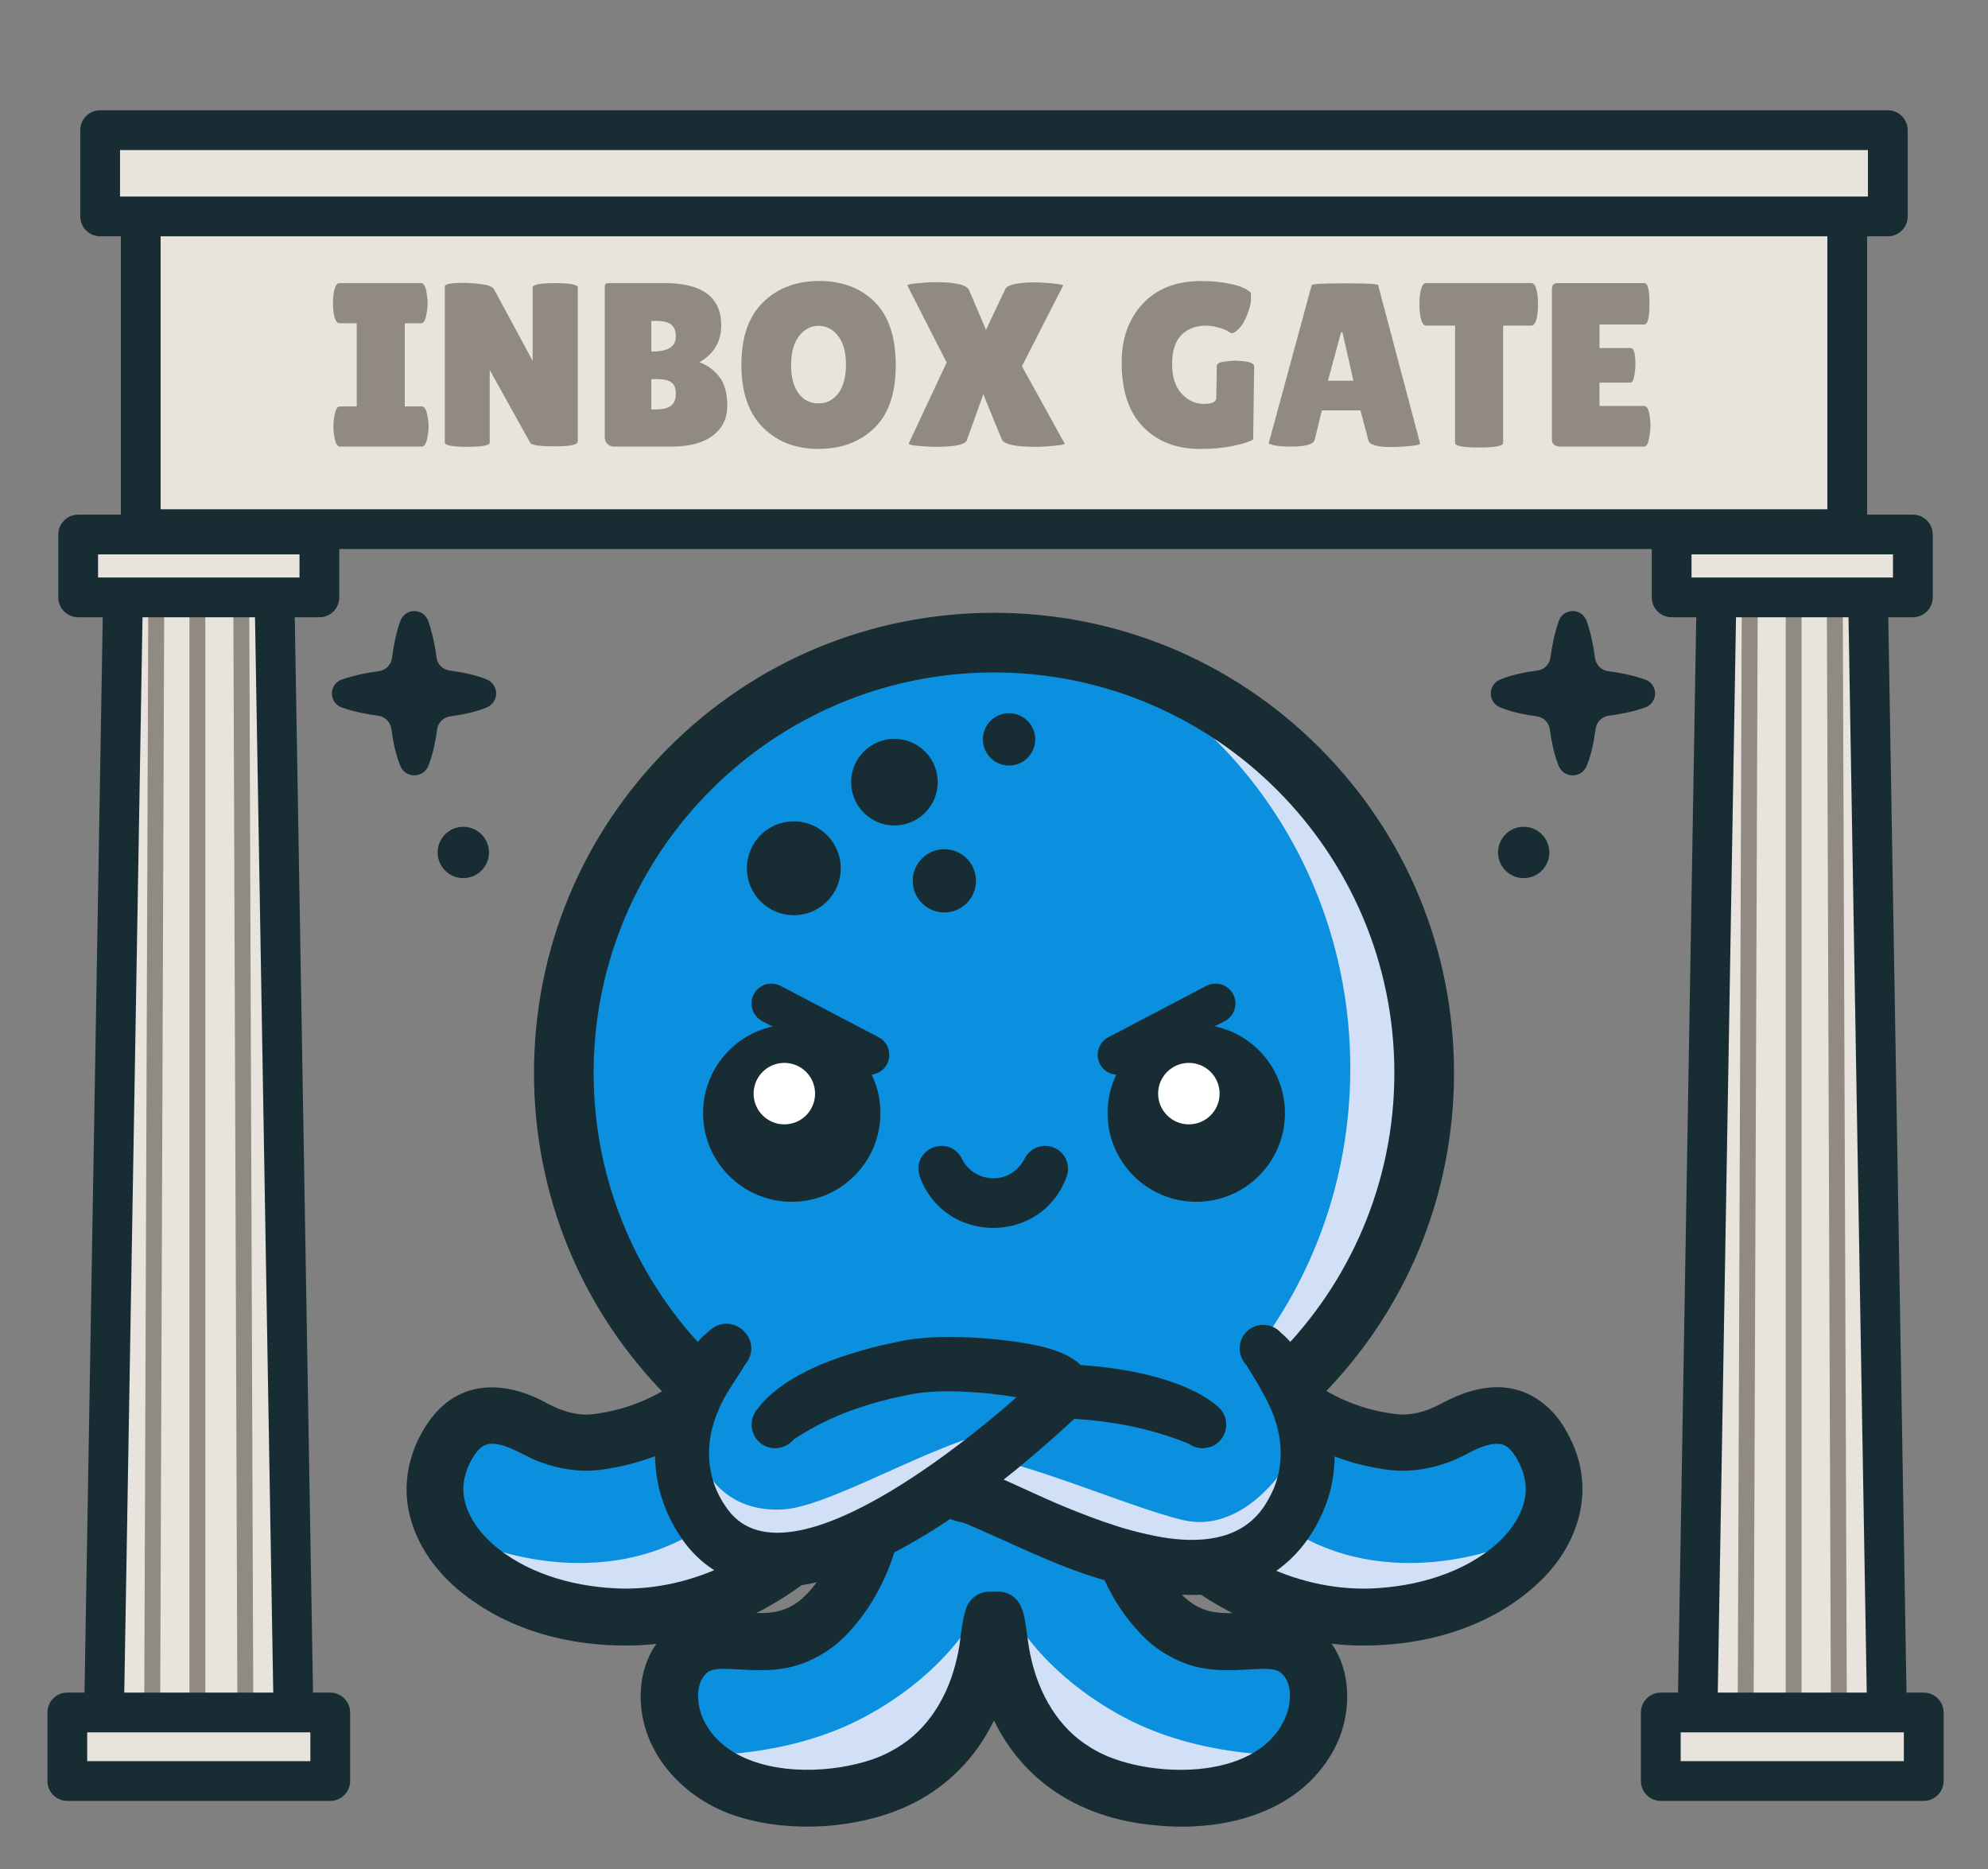 <?xml version="1.0" encoding="UTF-8"?>
<svg id="Delphi" xmlns="http://www.w3.org/2000/svg" viewBox="0 0 1000 940">
  <rect x="0" y="0" width="1000" height="940" fill="#808080" stroke="none"/>
  <defs>
    <style>
      .cls-1 {
        fill: #fff;
      }

      .cls-2 {
        fill: #d1e0f6;
      }

      .cls-3 {
        fill: #e8e3dd;
      }

      .cls-4 {
        fill: #182d33;
      }

      .cls-5 {
        fill: #918a83;
      }

      .cls-6 {
        fill: #0b90df;
      }
    </style>
  </defs>
  <g>
    <path class="cls-6" d="m383.31,669.88s-26.68,48.48-83.27,55.37c-6.03.73-17.22.76-31.14-6.77-18.7-10.12-36.18-10.81-46.79,14.26-15.67,37.01,25.55,78.17,87.96,80.52,71.74,2.71,142.93-58.97,164.36-157.76"/>
    <path class="cls-2" d="m238.43,775.7s58.5,26.38,110.72-4.86c52.22-31.23,83.34-129.9,83.34-129.9,0,0,35.03,23.74,38.45,40.02,3.42,16.28-79.83,157.35-180.07,125.7"/>
    <path class="cls-4" d="m394.26,675.9c-14.63,29.88-46.05,52.66-78.12,60.67-4.71,1.22-9.66,2.05-14.48,2.7-9.9,1.23-20.4-.39-29.36-3.75-7.61-2.56-14.64-7.98-22.42-9.21-4.54-.83-7.79.8-10.37,4.33-4.63,6.26-7.61,15-5.99,22.88,1.42,8.49,7.25,16.67,13.7,22.51,16.27,14.69,39.6,21.61,61.62,22.77,20.14,1.16,40.42-3.67,58.38-12.76,46.9-23.59,76.67-71.56,90.72-120.95,1.4-4.08,2.83-8.78,4.51-12.8,5.68-13.26,25.21-8.52,24.2,5.86-.54,6.34-1.76,12.59-3.31,18.76-8.63,30.83-23.14,60.04-43.27,85.07-28.54,35.79-71.02,62.84-117.57,65.44-33.86,1.62-68.87-6.99-94.73-30.25-11.92-10.99-20.83-25.17-22.9-41.71-1.75-15.13,2.93-30.06,12.1-42.24,15.46-20.08,38.59-18.49,58.72-7.17,7.1,3.83,15.25,6.21,23.07,5.13.59-.08,2.3-.34,2.92-.42,18.34-2.81,35.21-11.34,49.15-23.71,7.44-6.67,14.27-14.15,20.51-21.97,0,0,.58-.71.58-.71.17-.2.4-.52.45-.51,0,0,17.93,3.9,17.93,3.9,3.61.74,5.61,4.86,3.98,8.16h0Z"/>
  </g>
  <g>
    <path class="cls-6" d="m617.2,669.88s26.68,48.48,83.27,55.37c6.03.73,17.22.76,31.14-6.77,18.7-10.12,36.18-10.81,46.79,14.26,15.67,37.01-25.55,78.17-87.96,80.52-71.74,2.71-142.93-58.97-164.36-157.76"/>
    <path class="cls-2" d="m762.08,775.7s-58.5,26.38-110.72-4.86c-52.22-31.23-83.34-129.9-83.34-129.9,0,0-35.03,23.74-38.45,40.02-3.42,16.28,79.83,157.35,180.07,125.7"/>
    <path class="cls-4" d="m628.16,663.85c19.03,24.14,41.21,43.01,72.62,47.18,8.15,1.4,16.63-.99,24.04-4.99,6.62-3.56,13.57-6.52,21.44-7.79,19.67-3.28,35.3,7.71,43.53,25.11,12.42,24.56,5.28,50.94-13.17,70.03-25.7,26.06-63.1,35.74-98.59,34.04-80.67-5.05-140.73-76.59-160.83-150.51-1.55-6.17-2.77-12.41-3.31-18.76-.95-14.81,19.24-19.06,24.43-5.3,2.01,5.19,3.89,11.01,5.57,16.33,5.04,16.26,11.26,32.3,19.66,47.08,16.26,29.03,39.89,54.81,69.77,69.78,17.36,8.8,36.86,13.55,56.35,12.87,22.68-.89,46.86-7.72,63.65-22.88,6.86-6.2,12.82-14.85,13.95-23.98.99-7.44-1.89-15.54-6.24-21.4-1.62-2.11-3.52-3.88-6.12-4.35-5.52-.81-11.44,2.03-16.61,4.69-13.27,7.2-28.64,10.56-43.86,7.64-23.5-3.62-45.82-14.9-63.35-30.65-10.11-9.09-18.97-19.72-24.81-32.07-1.64-3.28.36-7.39,3.95-8.15,0,0,17.96-3.9,17.96-3.9h0Z"/>
  </g>
  <circle class="cls-6" cx="500" cy="539.6" r="216.39"/>
  <path class="cls-2" d="m679.22,537.32c0,57.45-20.36,109.94-53.98,150.07h37.51c36.18-38.68,58.34-90.65,58.34-147.79,0-105.49-75.48-193.35-175.38-212.51,78.48,34.74,133.51,115.79,133.51,210.23Z"/>
  <path class="cls-4" d="m500,770.99c-61.81,0-119.91-24.07-163.62-67.77-43.7-43.7-67.77-101.81-67.77-163.62s24.07-119.91,67.77-163.62c43.7-43.7,101.81-67.77,163.62-67.77s119.91,24.07,163.62,67.77c43.7,43.7,67.77,101.81,67.77,163.62s-24.07,119.91-67.77,163.62c-43.7,43.7-101.81,67.77-163.62,67.77Zm0-432.78c-111.05,0-201.39,90.34-201.39,201.39s90.34,201.39,201.39,201.39,201.39-90.34,201.39-201.39-90.34-201.39-201.39-201.39Z"/>
  <circle class="cls-4" cx="398.26" cy="559.82" r="44.61"/>
  <g>
    <circle class="cls-4" cx="399.3" cy="436.69" r="23.61"/>
    <circle class="cls-4" cx="449.91" cy="393.38" r="21.78"/>
    <circle class="cls-4" cx="475.02" cy="443.01" r="15.91"/>
    <circle class="cls-4" cx="507.57" cy="371.86" r="13.17"/>
  </g>
  <circle class="cls-1" cx="394.54" cy="550.03" r="15.46"/>
  <circle class="cls-4" cx="601.74" cy="559.82" r="44.61"/>
  <circle class="cls-1" cx="598.02" cy="550.03" r="15.46"/>
  <path class="cls-4" d="m483.97,582.98c4.48,9.14,16.28,12.35,24.73,7.12,2.81-1.7,5.2-4.4,6.89-7.74,3.01-5.6,9.99-7.69,15.59-4.68,5,2.69,7.2,8.56,5.46,13.77-2.5,7.49-7.59,14.43-14.18,19-13.32,9.51-32.36,9.5-45.68,0-6.59-4.57-11.68-11.51-14.19-19-4.13-13.93,14.91-21.35,21.38-8.47h0Z"/>
  <path class="cls-6" d="m657.5,834.32c-18.33-24.07-50.11,10.86-80.02-30.33-7.9-10.87-12.68-22.35-15.49-33.14.06-1.38.1-2.77.1-4.16,0-9.02-1.34-17.66-3.8-25.65,0-2.33.08-24.47.19-26.43h-116.96c.11,1.96.19,24.11.19,26.43-2.46,8-3.8,16.64-3.8,25.65,0,1.4.04,2.78.1,4.16-2.82,10.79-7.6,22.27-15.49,33.14-29.92,41.19-61.7,6.26-80.02,30.33-16.54,21.72.68,73.86,70.63,69.85,53.18-3.05,73.61-35.3,81.02-63.47,1.93.22,3.88.34,5.85.34s3.92-.12,5.85-.34c7.4,28.17,27.84,60.42,81.02,63.47,69.95,4.01,87.17-48.12,70.63-69.85Z"/>
  <path class="cls-2" d="m352.48,882.64s43.43,1.57,81.78-18.78c38.35-20.35,53.22-46.57,53.22-46.57,0,0,.39,42.65-29.35,70.43s-90,11.74-90,11.74"/>
  <path class="cls-4" d="m452.36,720c2.53,4.87,3.11,10.33,3.29,15.69.21,5.13.18,10.25-.19,15.37-1.81,26.14-11.4,52.34-29.98,71.43-8.1,8.41-20,15-31.76,16.7-10.09,1.73-20.75.25-29.73.13-3.62,0-5.86.5-7.05,1.13-.63.37-1.21.65-1.85,1.37-2.44,2.5-3.52,5.45-3.88,9.41-.81,13.1,7.89,24.64,19.4,30.94,19.42,10.66,47.99,9.62,68.57,2.6.91-.34,3.14-1.26,4.01-1.58.81-.38,3.02-1.43,3.86-1.82.84-.44,2.89-1.62,3.7-2.04.75-.47,2.75-1.79,3.53-2.27,14.34-9.86,23.13-25.87,26.96-42.67,2.18-8.21,1.96-16.91,4.59-25.05,4.07-12.35,21.63-11.55,24.71.91,2.29,10.15.11,20.48-1.97,30.5-2.34,10.2-5.96,20.16-11.11,29.39-9.11,16.67-23.78,30.39-41.11,38.24-24.82,11.39-58.34,13.56-84.43,5.48-28.23-8.37-51.92-33.85-49.49-65.02,1.9-22.63,18.25-38.96,41.46-38.32,9.39-.01,17.14,1.5,25.28.29,10.3-1.77,16.55-7.76,23.15-17.13,4.46-6.46,7.92-13.55,10.38-21.04,3.76-11.32,5.31-23.73,4.85-35.75-.14-3.74-.69-7.49.12-11.17.03-.11.05-.24.09-.33.04-.07.06-.24.13-.19-2.81-16.29,20.32-21.33,24.45-5.19h0Z"/>
  <path class="cls-2" d="m647.52,882.64s-43.43,1.57-81.78-18.78c-38.35-20.35-53.22-46.57-53.22-46.57,0,0-.39,42.65,29.35,70.43,29.74,27.78,90,11.74,90,11.74"/>
  <path class="cls-4" d="m572.1,725.2c.08-.06.09.11.13.19.04.09.07.22.09.33.81,3.68.26,7.43.12,11.17-.14,4.05-.09,8.13.22,12.17,1.2,15.95,5.94,31.48,15.01,44.62,4.4,6.48,9.41,11.55,14.66,14.32,10.65,5.55,21.37,2.41,33.78,2.52,6.4,0,13.49.92,19.75,4.09,25.67,13.09,26.98,47.78,12.78,69.32-18.2,29.03-55.14,37.35-87.08,34.12-39.83-3.34-71.52-24.15-85.69-62.35-4.31-12.16-7.32-24.88-7.37-37.77.07-2.56.34-5.13.96-7.68,1.67-6.89,8.61-11.13,15.5-9.46,7.8,1.95,9.81,8.65,10.88,15.56.92,6.02,1.44,12.16,2.92,18.05,4.01,17.68,13.63,34.59,29.31,44.18,1.3.9,3.5,2.01,4.88,2.8,1.47.66,3.69,1.8,5.2,2.34,27.68,11.07,79.51,10.5,89.78-23.76,1.79-6.79,1.41-15.76-4.86-19.5-1.19-.63-3.43-1.13-7.05-1.13-9,.12-19.63,1.6-29.73-.13-11.76-1.7-23.65-8.29-31.76-16.7-18.59-19.09-28.17-45.3-29.98-71.43-.37-5.12-.4-10.24-.19-15.37.18-5.36.76-10.83,3.29-15.69,4.06-16.04,27.24-11.21,24.45,5.19h0Z"/>
  <g>
    <path class="cls-6" d="m635.4,678.21s41.08,42.25,12.09,86.64c-38.47,58.89-147.91-28.94-163.74-30.47s2.76-33.18,42.64-34.98c43.49-1.96,86.38,29.7,86.38,29.7l-39.49-28.94"/>
    <path class="cls-2" d="m646.81,737.28s-21.11,34.38-51.74,27.23-101.45-39.49-110.3-29.62c-13.45,15.01,118.47,43.91,125.96,42.89,7.49-1.02,26.55-14.98,26.55-14.98"/>
    <path class="cls-4" d="m643.92,669.93c8.15,6.98,14.38,15.81,18.98,25.5,9.99,20.1,11.81,45.94,1.75,66.67-9.75,21.42-27.62,35.62-51.03,39.04-21.1,3.08-41.23-1.19-60.75-7.18-23.46-7.08-45.33-18.55-67.57-27.87,0,0-.53-.18-.53-.18-.17-.06-.36-.12-.45-.15l-.32-.1s-.03,0-.05-.02c.07.02.17.04.26.05.05,0,.15.01.2.02-22.25-3-26.06-30.93-18.73-48.09,7.87-19.77,27.27-30.22,47.55-31.61,26.39-.88,59.78,1.36,84.21,12.14,5.23,2.33,10.28,5.22,14.71,8.9,5.22,3.98,6.22,11.43,2.24,16.65-3.92,5.34-11.74,6.02-16.59,2.32.03.03.05.06,0,.03-.11-.03-.58-.22-.7-.26-4.91-2.06-9.97-3.72-15.1-5.22-21.37-6.26-44.28-8.04-66.63-7.23-7.17.65-14.56,2.79-19.51,7.77-4.52,4.45-7.02,11.8-5.39,17.86.23.77.6,1.14.22.7-.68-.8-1.77-1.22-2.79-1.51-.24-.06-.49-.09-.73-.09l1.02.14c.61.08,2.13.4,2.75.55,2.52.66,5.19,1.66,7.5,2.61,13.05,5.51,25.26,11.61,38.04,16.84,29.32,11.91,82.22,31.61,101.47-4.03,8.61-14.7,7.9-31.91.53-47.3-3.23-6.95-7.39-13.71-11.49-20.24-4.49-4.78-4.67-12.3.17-16.97,4.7-4.57,12.23-4.47,16.8.24h0Z"/>
  </g>
  <path class="cls-4" d="m437.32,540.53c-1.56,0-3.15-.37-4.63-1.14l-49.3-25.83c-4.89-2.56-6.78-8.61-4.22-13.5,2.56-4.89,8.61-6.78,13.5-4.22l49.3,25.83c4.89,2.56,6.78,8.61,4.22,13.5-1.79,3.41-5.27,5.36-8.87,5.36Z"/>
  <path class="cls-4" d="m562.16,540.53c-3.6,0-7.08-1.95-8.87-5.36-2.56-4.89-.67-10.94,4.22-13.5l49.3-25.83c4.89-2.56,10.94-.67,13.5,4.22,2.56,4.89.67,10.94-4.22,13.5l-49.3,25.83c-1.48.78-3.07,1.14-4.63,1.14Z"/>
  <g>
    <path class="cls-6" d="m365.45,678.21s-41.08,42.25-12.09,86.64c38.47,58.89,156.77-46.81,172.6-48.34,15.83-1.53-10.13-30.55-54.13-26.21-43.32,4.27-84.09,29.28-84.09,29.28l39.83-19.4"/>
    <path class="cls-2" d="m354.04,737.28s9.48,24.23,40.85,21.79c26.21-2.04,92.6-43.57,112-38.13,19.4,5.45-109.28,57.87-116.77,56.85-7.49-1.02-26.55-14.98-26.55-14.98"/>
    <path class="cls-4" d="m374.35,686.87c.05-.01-.01.1-.05.18,0,0-.15.29-.15.29-.7,1.22-2.06,3.32-2.83,4.51-3.26,5.02-7.1,10.68-9.39,16.14-8.4,18.29-7.02,38.1,6.06,53.56,32.96,36.52,128.56-44.12,154.69-69.21,0,0,1.17-1.11,1.17-1.11-3.89,3.76-3.51,11.04-.21,14.41.13.15.23.26.36.38,0,0,.18.16.18.16,0,0,.1.1.1.1.09.08.2.16.3.23.12.08.02.01-.12-.06-8.19-3.47-17.72-4.48-26.69-5.57-12.72-1.17-25.41-1.86-37.86.04-1,.2-7.22,1.47-8.37,1.71-18.62,4.15-36.65,10.75-52.29,21.37-3.62,4.38-10.99,6.27-16.59,1.89-5.18-4.02-6.12-11.49-2.09-16.67,3.68-5.1,8.56-9.37,13.63-12.88,13.09-9.04,28.89-14.34,43.88-18.39,5.09-1.39,11.7-2.76,16.91-3.82,15.07-2.55,30.57-1.9,45.52-.59,12.57,1.44,32.25,3.54,42.09,12.04,8.59,7.71,7.83,19.58-.93,26.86-36.39,33.67-92.42,79.55-142.92,85.47-23.07,2.54-43.98-5.7-56.82-25.6-15.26-23.03-16.06-50.85-4.68-75.41,4.11-8.84,8.97-17.33,15.84-24.27.85-.88,1.93-1.8,2.88-2.6,11.96-12.15,29.57,4.16,18.38,16.84h0Z"/>
  </g>
  <g>
    <g>
      <polygon class="cls-3" points="137.74 278.38 62.24 278.38 52.08 876.85 147.89 876.85 137.74 278.38"/>
      <path class="cls-4" d="m147.89,886.85H52.08c-2.68,0-5.25-1.08-7.13-2.99s-2.91-4.5-2.87-7.18l10.15-598.47c.09-5.46,4.54-9.83,10-9.83h75.5c5.46,0,9.91,4.37,10,9.83l10.15,598.47c.05,2.68-.99,5.27-2.87,7.18s-4.45,2.99-7.13,2.99Zm-85.64-20h75.46l-9.81-578.47h-55.84l-9.81,578.47Z"/>
    </g>
    <g>
      <path class="cls-5" d="m99.29,868.95c-2.21,0-4-1.79-4-4V298.95c0-2.21,1.79-4,4-4s4,1.79,4,4v566c0,2.21-1.79,4-4,4Z"/>
      <path class="cls-5" d="m76.54,871.15h-.02c-2.21,0-3.99-1.81-3.99-4.01l2.08-568.2c0-2.2,1.8-3.99,4-3.99h.02c2.21,0,3.99,1.81,3.99,4.01l-2.08,568.2c0,2.2-1.8,3.99-4,3.99Z"/>
      <path class="cls-5" d="m123.44,871.15c-2.2,0-3.99-1.78-4-3.99l-2.08-568.2c0-2.21,1.78-4.01,3.99-4.01,2.23,0,4.01,1.78,4.01,3.99l2.08,568.2c0,2.21-1.78,4.01-3.99,4.01h-.02Z"/>
    </g>
    <g>
      <rect class="cls-3" x="33.86" y="861.28" width="132.26" height="34.47"/>
      <path class="cls-4" d="m166.12,905.75H33.86c-5.52,0-10-4.48-10-10v-34.47c0-5.52,4.48-10,10-10h132.26c5.52,0,10,4.48,10,10v34.47c0,5.52-4.48,10-10,10Zm-122.26-20h112.26v-14.47H43.86v14.47Z"/>
    </g>
    <g>
      <rect class="cls-3" x="39.32" y="268.83" width="121.34" height="31.62"/>
      <path class="cls-4" d="m160.66,310.45H39.32c-5.52,0-10-4.48-10-10v-31.62c0-5.52,4.48-10,10-10h121.34c5.52,0,10,4.48,10,10v31.62c0,5.52-4.48,10-10,10Zm-111.34-20h101.34v-11.62H49.32v11.62Z"/>
    </g>
  </g>
  <g>
    <g>
      <polygon class="cls-3" points="863.79 278.38 939.3 278.38 949.45 876.85 853.64 876.85 863.79 278.38"/>
      <path class="cls-4" d="m949.45,886.85h-95.81c-2.68,0-5.25-1.08-7.13-2.99s-2.91-4.5-2.87-7.18l10.15-598.47c.09-5.46,4.54-9.83,10-9.83h75.5c5.46,0,9.91,4.37,10,9.83l10.15,598.47c.05,2.68-.99,5.27-2.87,7.18s-4.45,2.99-7.13,2.99Zm-85.64-20h75.46l-9.81-578.47h-55.84l-9.81,578.47Z"/>
    </g>
    <g>
      <path class="cls-5" d="m902.24,868.95c-2.21,0-4-1.79-4-4V298.95c0-2.21,1.79-4,4-4s4,1.79,4,4v566c0,2.21-1.79,4-4,4Z"/>
      <path class="cls-5" d="m925,871.15c-2.2,0-3.99-1.78-4-3.99l-2.08-568.2c0-2.21,1.78-4.01,3.99-4.01h.02c2.2,0,3.99,1.78,4,3.99l2.08,568.2c0,2.21-1.78,4.01-3.99,4.01h-.02Z"/>
      <path class="cls-5" d="m878.09,871.15h-.02c-2.21,0-3.99-1.81-3.99-4.01l2.08-568.2c0-2.2,1.8-3.99,4-3.99h.02c2.21,0,3.99,1.81,3.99,4.01l-2.08,568.2c0,2.2-1.8,3.99-4,3.99Z"/>
    </g>
    <g>
      <rect class="cls-3" x="835.42" y="861.28" width="132.26" height="34.47" transform="translate(1803.09 1757.02) rotate(-180)"/>
      <path class="cls-4" d="m967.67,905.75h-132.26c-5.52,0-10-4.48-10-10v-34.47c0-5.52,4.48-10,10-10h132.26c5.52,0,10,4.48,10,10v34.47c0,5.52-4.48,10-10,10Zm-122.26-20h112.26v-14.47h-112.26v14.47Z"/>
    </g>
    <g>
      <rect class="cls-3" x="840.88" y="268.83" width="121.34" height="31.62" transform="translate(1803.09 569.28) rotate(-180)"/>
      <path class="cls-4" d="m962.21,310.45h-121.34c-5.52,0-10-4.48-10-10v-31.62c0-5.52,4.48-10,10-10h121.34c5.52,0,10,4.48,10,10v31.62c0,5.52-4.48,10-10,10Zm-111.34-20h101.34v-11.62h-101.34v11.62Z"/>
    </g>
  </g>
  <g>
    <g>
      <rect class="cls-3" x="70.8" y="95.09" width="858.4" height="171.04"/>
      <path class="cls-4" d="m929.2,276.13H70.8c-5.52,0-10-4.48-10-10V95.08c0-5.52,4.48-10,10-10h858.4c5.52,0,10,4.48,10,10v171.04c0,5.52-4.48,10-10,10Zm-848.4-20h838.4V105.08H80.8v151.04Z"/>
    </g>
    <g>
      <rect class="cls-3" x="50.38" y="65.47" width="899.23" height="43.38"/>
      <path class="cls-4" d="m949.62,118.85H50.38c-5.52,0-10-4.48-10-10v-43.38c0-5.52,4.48-10,10-10h899.23c5.52,0,10,4.48,10,10v43.38c0,5.52-4.48,10-10,10ZM60.38,98.85h879.23v-23.38H60.38v23.38Z"/>
    </g>
    <g>
      <path class="cls-5" d="m179.44,204.4v-41.82h-8.67c-1.38,0-2.36-1.68-2.93-5.05-.24-1.64-.37-3.33-.37-5.05s.12-3.41.37-5.05c.57-3.37,1.54-5.05,2.93-5.05h41.02c1.38,0,2.32,1.69,2.81,5.05.32,1.64.49,3.33.49,5.05s-.16,3.41-.49,5.05c-.49,3.37-1.42,5.05-2.81,5.05h-8.18v41.82h8.54c1.38,0,2.36,1.69,2.93,5.05.32,1.64.49,3.33.49,5.05s-.16,3.41-.49,5.05c-.57,3.37-1.55,5.05-2.93,5.05h-41.14c-1.38,0-2.32-1.68-2.81-5.05-.33-1.64-.49-3.33-.49-5.05s.16-3.41.49-5.05c.49-3.37,1.42-5.05,2.81-5.05h8.42Z"/>
      <path class="cls-5" d="m290.65,222.02c0,1.64-3.83,2.47-11.47,2.47s-11.8-.59-12.45-1.76l-20.39-36.65v36.53c0,1.41-3.77,2.11-11.29,2.11s-11.29-.7-11.29-2.11v-78.58c0-1.17,3.21-1.76,9.64-1.76,2.52,0,5.47.22,8.85.65,3.38.43,5.43,1.23,6.16,2.41l19.53,36.18v-36.88c0-1.49,3.78-2.23,11.35-2.23s11.35.75,11.35,2.23v77.41Z"/>
      <path class="cls-5" d="m362.79,163.64c0,8.15-3.66,14.33-10.99,18.56,3.99,1.41,7.32,3.84,10.01,7.28,2.69,3.45,4.03,8.32,4.03,14.62s-2.42,11.3-7.26,14.98c-4.84,3.68-11.78,5.52-20.81,5.52h-28.81c-1.38,0-2.52-.45-3.42-1.35-.9-.9-1.34-2.09-1.34-3.58v-75.18c0-.86.14-1.43.43-1.7.28-.27.87-.41,1.77-.41h27.83c19.04,0,28.56,7.09,28.56,21.26Zm-35.16-2.23v15.39h.61c7.81,0,11.72-2.5,11.72-7.52,0-2.74-.75-4.74-2.26-5.99-1.51-1.25-4.01-1.88-7.51-1.88h-2.56Zm0,29.25v15.27h2.2c3.5,0,6.06-.63,7.69-1.88,1.63-1.25,2.44-3.25,2.44-5.99s-.75-4.66-2.26-5.76c-1.51-1.1-4.01-1.64-7.51-1.64h-2.56Z"/>
      <path class="cls-5" d="m411.68,225.78c-11.43,0-20.75-3.6-27.95-10.81-7.2-7.2-10.8-17.72-10.8-31.54s3.64-24.29,10.93-31.42c7.28-7.12,16.68-10.69,28.2-10.69s20.81,3.51,27.89,10.51c7.08,7.01,10.62,17.62,10.62,31.83s-3.62,24.78-10.86,31.71c-7.24,6.93-16.58,10.4-28.02,10.4Zm.06-61.9c-3.91,0-7.18,1.72-9.83,5.17-2.65,3.45-3.97,8.28-3.97,14.51s1.26,11,3.78,14.33c2.52,3.33,5.84,4.99,9.95,4.99s7.45-1.68,10.01-5.05c2.56-3.37,3.85-8.18,3.85-14.45s-1.32-11.08-3.97-14.45c-2.65-3.37-5.92-5.05-9.83-5.05Z"/>
      <path class="cls-5" d="m505.62,145.55c.98-2.35,6.06-3.52,15.26-3.52,2.36,0,5.27.18,8.73.53,3.46.35,5.19.69,5.19,1l-20.75,40.64,21.48,38.88c.24.39-1.51.76-5.25,1.12-3.74.35-6.92.53-9.52.53-10.34,0-15.99-1.33-16.97-3.99l-9.16-22.44-8.3,23.14c-.81,2.19-6.02,3.29-15.63,3.29-2.36,0-5.29-.16-8.79-.47-3.5-.31-5.09-.74-4.76-1.29l19.04-40.64-19.78-38.76c-.24-.39,1.44-.76,5.07-1.12,3.62-.35,6.69-.53,9.22-.53,10.25,0,15.87,1.41,16.85,4.23l8.42,19.73,9.64-20.32Z"/>
      <path class="cls-5" d="m611.82,200.06l.24-15.97c0-1.1,1.18-1.82,3.54-2.17,2.36-.35,4.31-.53,5.86-.53l4.76.35c3.09.47,4.64,1.29,4.64,2.47l-.49,36.77c-1.63,1.1-4.9,2.17-9.83,3.23-4.92,1.06-10.56,1.59-16.91,1.59-11.8,0-21.32-3.68-28.56-11.04-7.24-7.36-10.86-18.17-10.86-32.42,0-12.14,3.54-22,10.62-29.6,7.08-7.59,16.89-11.39,29.42-11.39,5.7,0,10.84.53,15.44,1.59,4.6,1.06,7.75,2.49,9.46,4.29.08.63.12,1.8.12,3.52s-.61,4.17-1.83,7.34-2.61,5.54-4.15,7.11c-1.55,1.57-2.67,2.35-3.36,2.35s-1.42-.29-2.2-.88c-.77-.59-2.3-1.21-4.58-1.88-2.28-.66-4.48-1-6.59-1-5.05,0-9.14,1.57-12.27,4.7-3.13,3.13-4.7,7.99-4.7,14.57s1.61,11.57,4.82,14.98c3.21,3.41,6.92,5.11,11.11,5.11s6.29-1.02,6.29-3.05Z"/>
      <path class="cls-5" d="m699.83,224.84c-7.08,0-10.91-1.1-11.47-3.29l-4.03-15.15h-19.41l-3.54,14.57c-.49,2.43-4.39,3.64-11.72,3.64-3.91,0-6.8-.21-8.67-.65-1.87-.43-2.81-.76-2.81-1l21.61-79.52c0-.63,5.57-.94,16.72-.94s16.72.31,16.72.94l21.12,79.64c0,.55-1.87.98-5.62,1.29-3.74.31-6.71.47-8.91.47Zm-31.86-33.36h12.82l-5.49-24.31h-.73l-6.59,24.31Z"/>
      <path class="cls-5" d="m756.1,222.73c0,1.57-4.03,2.35-12.09,2.35s-12.08-.78-12.08-2.35v-58.97h-14.65c-1.38,0-2.36-1.8-2.93-5.4-.24-1.72-.37-3.48-.37-5.29s.12-3.56.37-5.29c.57-3.6,1.54-5.4,2.93-5.4h53.1c1.38,0,2.36,1.8,2.93,5.4.24,1.72.37,3.49.37,5.29s-.12,3.56-.37,5.29c-.57,3.6-1.55,5.4-2.93,5.4h-14.28v58.97Z"/>
      <path class="cls-5" d="m820.31,175.04c1.54,0,2.32,2.74,2.32,8.22,0,1.64-.18,3.58-.55,5.81-.37,2.23-1.04,3.35-2.01,3.35h-15.5v11.75h22.46c1.38,0,2.32,1.72,2.81,5.17.24,1.49.37,3.07.37,4.76s-.24,3.86-.73,6.52c-.49,2.66-1.3,3.99-2.44,3.99h-41.75c-3.09,0-4.64-1.21-4.64-3.64v-75.53c0-2.04.93-3.05,2.81-3.05h43.7c1.71,0,2.56,3.47,2.56,10.4s-.85,10.4-2.56,10.4h-22.58v11.86h15.75Z"/>
    </g>
  </g>
  <g>
    <circle class="cls-4" cx="766.44" cy="428.74" r="12.91"/>
    <path class="cls-4" d="m827.62,341.79c-6.19-2.12-12.45-3.43-18.76-4.25-3.45-.45-6.12-3.2-6.55-6.66-.01-.12-.03-.24-.04-.36-.87-6.09-1.99-12.17-4.17-18.26-.73-2.01-2.33-3.72-4.5-4.5-3.87-1.38-8.12.63-9.5,4.5-2.08,6.09-3.39,12.25-4.21,18.45-.45,3.4-3.12,6.09-6.53,6.52-3.24.41-6.46.97-9.66,1.71-3.04.72-6.09,1.56-9.13,2.83-1.76.74-3.27,2.16-4.07,4.07-1.62,3.87.2,8.31,4.07,9.93,5.95,2.41,12.03,3.62,18.26,4.48.04,0,.08.01.13.02,3.44.44,6.18,3.1,6.63,6.54.41,3.14.96,6.26,1.67,9.36.72,3.04,1.56,6.09,2.83,9.13.74,1.76,2.16,3.27,4.07,4.07,3.87,1.62,8.31-.2,9.93-4.07,2.41-5.95,3.62-12.03,4.48-18.26.02-.14.04-.29.06-.43.44-3.49,3.18-6.21,6.67-6.65.02,0,.04,0,.06,0,6.09-.87,12.17-1.99,18.26-4.17,2.01-.73,3.72-2.33,4.5-4.5,1.38-3.87-.63-8.12-4.5-9.5Z"/>
  </g>
  <g>
    <circle class="cls-4" cx="233.05" cy="428.74" r="12.91"/>
    <path class="cls-4" d="m171.87,341.79c6.19-2.12,12.45-3.43,18.76-4.25,3.45-.45,6.12-3.2,6.55-6.66.01-.12.03-.24.04-.36.87-6.09,1.99-12.17,4.17-18.26.73-2.01,2.33-3.72,4.5-4.5,3.87-1.38,8.12.63,9.5,4.5,2.08,6.09,3.39,12.25,4.21,18.45.45,3.4,3.12,6.09,6.53,6.52,3.24.41,6.46.97,9.66,1.71,3.04.72,6.09,1.56,9.13,2.83,1.76.74,3.27,2.16,4.07,4.07,1.62,3.87-.2,8.31-4.07,9.93-5.95,2.41-12.03,3.62-18.26,4.48-.04,0-.08.01-.13.02-3.44.44-6.18,3.1-6.63,6.54-.41,3.14-.96,6.26-1.67,9.36-.72,3.04-1.56,6.09-2.83,9.13-.74,1.76-2.16,3.27-4.07,4.07-3.87,1.62-8.31-.2-9.93-4.07-2.41-5.95-3.62-12.03-4.48-18.26-.02-.14-.04-.29-.06-.43-.44-3.49-3.18-6.21-6.67-6.65-.02,0-.04,0-.06,0-6.09-.87-12.17-1.99-18.26-4.17-2.01-.73-3.72-2.33-4.5-4.5-1.38-3.87.63-8.12,4.5-9.5Z"/>
  </g>
</svg>